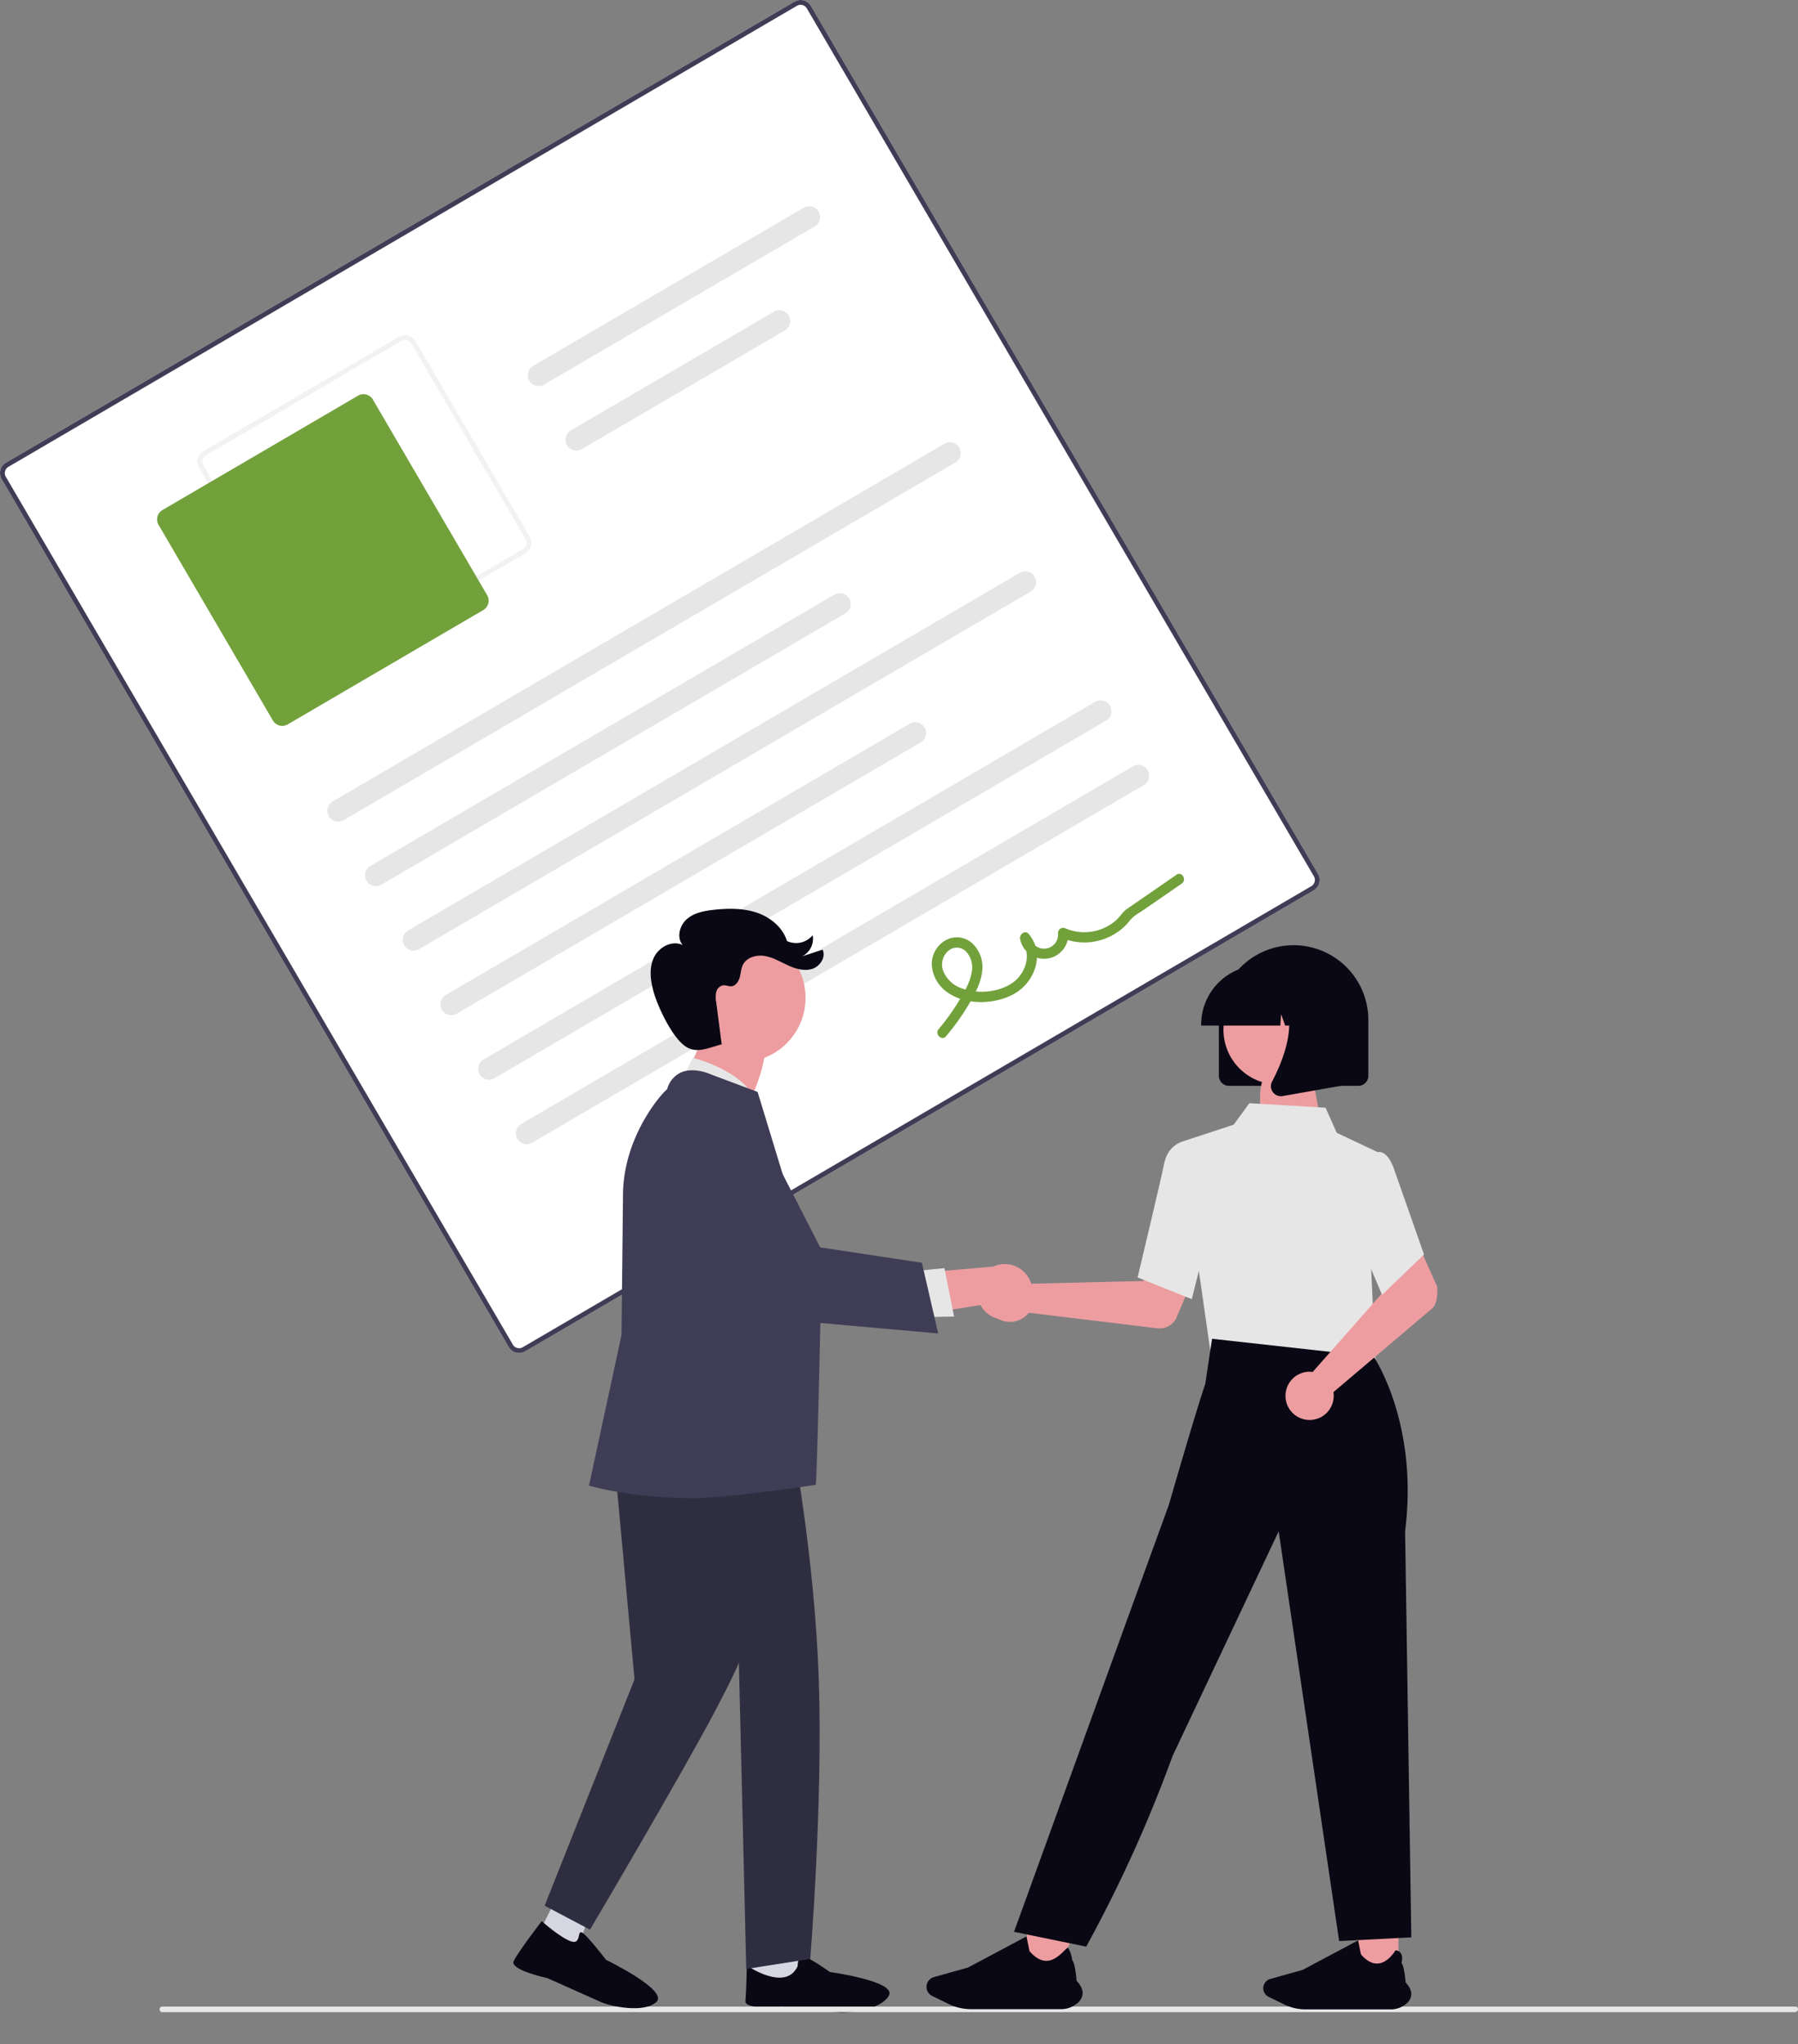 <svg xmlns="http://www.w3.org/2000/svg" width="703.863" height="800" viewBox="0 0 703.863 800" xmlns:xlink="http://www.w3.org/1999/xlink" role="img" artist="Katerina Limpitsouni" source="https://undraw.co/"><rect x="0" y="0" width="703.863" height="800" fill="#808080" stroke="none"/><g transform="translate(-584.533 -140)"><path d="M288.568,712.3l18.2,2.351,4.539-55.8-18.321,7.1Z" transform="translate(589.577 200.341)" fill="#d6d6e3"/><path d="M20.274,19.11s4.247-1.416,4.247,1.416-2.831,11.325-2.831,11.325,4.247,26.188-2.123,24.773S8.241,43.175,7.534,39.637,3.287,17.695,3.287,17.695-2.375,4.247,1.164,3.539,14.612,0,14.612,0,8.949,17.695,20.274,19.11Z" transform="translate(872.621 923.131) rotate(-73)" fill="#090814"/><path d="M687.367,479.274V457.439a29.259,29.259,0,1,1,58.518,0v21.835a3.935,3.935,0,0,1-3.93,3.93H691.3a3.935,3.935,0,0,1-3.93-3.93Z" transform="translate(374.314 81.706)" fill="#090814"/><path d="M764.537,437.751,455.853,618.166a4.722,4.722,0,0,1-6.453-1.692L250.9,276.84a4.722,4.722,0,0,1,1.692-6.453L561.273,89.972a4.722,4.722,0,0,1,6.453,1.692L766.229,431.3a4.722,4.722,0,0,1-1.692,6.452Z" transform="translate(334.28 50.671)" fill="#fff"/><path d="M2.2,4.149S17.172-2.639,22.629,6.093s-4.558,28.891-4.558,28.891L-8.71,29.575Z" transform="translate(859.922 536.037)" fill="#ed9da0"/><path d="M764.537,437.751,455.853,618.166a4.722,4.722,0,0,1-6.453-1.692L250.9,276.84a4.722,4.722,0,0,1,1.692-6.453L561.273,89.972a4.722,4.722,0,0,1,6.453,1.692L766.229,431.3a4.722,4.722,0,0,1-1.692,6.452Zm-511-165.735a2.833,2.833,0,0,0-1.015,3.872l198.5,339.635a2.833,2.833,0,0,0,3.872,1.015L763.585,436.122a2.833,2.833,0,0,0,1.015-3.872L566.1,92.616a2.833,2.833,0,0,0-3.872-1.015Z" transform="translate(334.28 50.671)" fill="#3f3d56"/><path d="M445.813,294.834l-76.56,44.747a4.722,4.722,0,0,1-6.453-1.692l-44.747-76.56a4.722,4.722,0,0,1,1.692-6.453l76.56-44.747a4.722,4.722,0,0,1,6.453,1.692l44.747,76.56A4.722,4.722,0,0,1,445.813,294.834ZM320.7,256.5a2.833,2.833,0,0,0-1.015,3.872l44.747,76.56a2.833,2.833,0,0,0,3.871,1.015l76.56-44.747a2.833,2.833,0,0,0,1.015-3.872l-44.747-76.56a2.833,2.833,0,0,0-3.871-1.015Z" transform="translate(344.428 61.676)" fill="#f2f2f2"/><path d="M430.623,315.115l-76.56,44.747a4.25,4.25,0,0,1-5.807-1.523l-44.747-76.56a4.25,4.25,0,0,1,1.523-5.807l76.56-44.747a4.25,4.25,0,0,1,5.807,1.523l44.747,76.56a4.25,4.25,0,0,1-1.523,5.807Z" transform="translate(343.102 63.614)" fill="#72A13C"/><path d="M609.823,255.8,370.368,395.749a4.245,4.245,0,0,1-4.284-7.33L605.539,248.466a4.245,4.245,0,0,1,4.284,7.33Z" transform="translate(348.693 65.193)" fill="#e6e6e6"/><path d="M565.514,309.889,383.887,416.043a4.245,4.245,0,1,1-4.284-7.33L561.23,302.558a4.245,4.245,0,1,1,4.284,7.33Z" transform="translate(349.932 70.147)" fill="#e6e6e6"/><path d="M548.156,171.173,442.274,233.057a4.245,4.245,0,1,1-4.284-7.33l105.881-61.884a4.245,4.245,0,0,1,4.284,7.33Z" transform="translate(355.279 57.443)" fill="#e6e6e6"/><path d="M535.25,208.451l-79.457,46.44a4.245,4.245,0,0,1-4.284-7.33l79.457-46.44a4.245,4.245,0,1,1,4.284,7.33Z" transform="translate(356.518 60.857)" fill="#e6e6e6"/><path d="M636.861,302.056,397.406,442.009a4.245,4.245,0,0,1-4.284-7.33L632.576,294.726a4.245,4.245,0,0,1,4.284,7.33Z" transform="translate(351.17 69.43)" fill="#e6e6e6"/><path d="M592.552,356.149,410.925,462.3a4.245,4.245,0,0,1-4.284-7.33L588.268,348.819a4.245,4.245,0,0,1,4.284,7.33Z" transform="translate(352.408 74.384)" fill="#e6e6e6"/><path d="M663.9,348.317,424.444,488.27a4.245,4.245,0,0,1-4.284-7.33L659.614,340.987a4.245,4.245,0,0,1,4.284,7.33Z" transform="translate(353.646 73.667)" fill="#e6e6e6"/><path d="M677.417,371.447,437.962,511.4a4.245,4.245,0,0,1-4.284-7.33L673.133,364.117a4.245,4.245,0,0,1,4.284,7.33Z" transform="translate(354.884 75.785)" fill="#e6e6e6"/><path d="M586.32,466.16a92.461,92.461,0,0,0,8.953-12.521c2.36-3.983,4.675-8.241,5.195-12.913a12.753,12.753,0,0,0-3.819-10.9,8.975,8.975,0,0,0-10.529-1.2,10.707,10.707,0,0,0-5.374,9.562,14.146,14.146,0,0,0,6.043,10.713c7.078,5.128,18.131,4.86,25.675.958,8.5-4.4,12.887-15.9,6.212-23.767-1.388-1.637-3.7.192-3.351,1.959a9.52,9.52,0,0,0,18.862-2.331l-3,1.754a22.913,22.913,0,0,0,22.792-2.445,21.255,21.255,0,0,0,4.265-4.122c1.469-1.916,3.936-3.154,5.934-4.535l14.4-9.949c2.118-1.463.1-4.951-2.031-3.475l-13.04,9.01c-2.173,1.5-4.36,2.985-6.52,4.505-1.544,1.087-2.494,2.842-3.9,4.133a18.872,18.872,0,0,1-19.924,3.37,2.037,2.037,0,0,0-3,1.754,5.51,5.51,0,1,1-10.944,1.3l-3.351,1.959c4.306,5.078,1.439,12.867-3.522,16.274-5.548,3.811-13.747,4.472-20,2.1a11.8,11.8,0,0,1-6.948-6.375,7.033,7.033,0,0,1,1.6-8.048,5.046,5.046,0,0,1,7.016-.075A9.026,9.026,0,0,1,596.4,441c-.645,4.033-2.875,7.752-4.949,11.2a86,86,0,0,1-8.009,11.153c-1.661,1.965,1.2,4.8,2.882,2.811Z" transform="translate(368.546 79.362)" fill="#72A13C"/><path d="M619.949,549.3a9.474,9.474,0,0,1,.952,1.147l44.59-1.091,5.2-9.505,15.372,5.976-7.574,17.723a7.2,7.2,0,0,1-7.479,4.316l-50.378-6.086a9.441,9.441,0,1,1-.684-12.479Z" transform="translate(366.658 91.933)" fill="#ed9da0"/><path d="M526.568,712H511.907l-6.975-56.552H526.57Z" transform="translate(605.396 200.03)" fill="#ed9da0"/><path d="M404.683,715.446l-14.242-6.085,16.691-57.832,21.02,8.981Z" transform="translate(593.358 197.338)" fill="#ed9da0"/><path d="M1.3,2.517C5.984-3.009,18.839.857,18.839.857l4.189,22.108H.1S-3.383,8.044,1.3,2.517Z" transform="translate(1078.932 557.677)" fill="#ed9da0"/><path d="M459.557,470.58,458.5,487.76l30.991,3.316,32.427,3.47-9.545-26.088Z" transform="translate(601.143 182.904)" fill="#ffb7b7"/><path d="M685.612,583.992l-12.039-83.929,20.867-6.839,6.129-8.405,29.825,1.765,4.379,9.808,15.9,7.515-2.444,45.39,1.783,37.97Z" transform="translate(373.051 86.893)" fill="#e6e6e6"/><path d="M679.441,560.207l-21.225-8.492.091-.378c.091-.381,9.125-38.132,10.324-44.2,1.25-6.32,5.815-8.068,6.009-8.139l.142-.052,8.4,2.557,3.689,28.987Z" transform="translate(371.644 88.187)" fill="#e6e6e6"/><path d="M642.166,807.139l-28.254-5.8,45.159-124.609,15.455-42.5s9.8-34.078,14.231-47.266l2.673-17.695,63.27,7s17.671,25.952,12.3,68.252l2.428,158.99-28.254,1.449L717.511,644.616l-41.536,87.9A535.491,535.491,0,0,1,642.166,807.139Z" transform="translate(367.586 94.628)" fill="#090814"/><path d="M720.412,585.359a9.476,9.476,0,0,1,1.489.082L751.418,552l-3.434-10.277,14.833-7.209,7.847,17.6s.52,6.351-1.921,8.419l-38.715,32.8a9.441,9.441,0,1,1-9.616-7.983Z" transform="translate(376.502 91.445)" fill="#ed9da0"/><path d="M746.923,558.207,734.61,529.244l4.8-20.174,5.174-6.537a2.98,2.98,0,0,1,2.395.022c1.908.768,3.533,3.122,4.83,7l11.539,32.869Z" transform="translate(378.641 88.493)" fill="#e6e6e6"/><circle cx="21.452" cy="21.452" r="21.452" transform="translate(1063.477 521.498)" fill="#ed9da0"/><path d="M681.026,458.526a23.171,23.171,0,0,1,23.145-23.145h4.367a23.171,23.171,0,0,1,23.145,23.145v.437h-9.229l-3.148-8.814-.63,8.814h-4.77l-1.588-4.447L712,458.963H681.026Z" transform="translate(373.733 82.365)" fill="#090814"/><path d="M706.793,484.187a3.872,3.872,0,0,1-.308-4.111c4.628-8.8,11.107-25.067,2.507-35.1l-.618-.721h24.969v37.487l-22.682,4a4.024,4.024,0,0,1-.7.061,3.914,3.914,0,0,1-3.172-1.621Z" transform="translate(376.023 83.178)" fill="#090814"/><path d="M211.662,698.921l14.789,7.679,17.239-47.946H231.414Z" transform="translate(582.533 200.324)" fill="#d6d6e3"/><path d="M489.459,480.643l6.119-12.092s22.8,5.712,24.869,18.924Z" transform="translate(360.186 85.403)" fill="#e6e6e6"/><path d="M241.564,517.153l6.188,67.341,2.345,25.524-35.187,88.588,17.761,9.371s36.664-62.066,49.289-86.169,8.955-19.725,8.955-19.725l2.921,121.269,25.054-3.93s4.986-60.807,3.338-109.4-10.655-95.161-10.655-95.161Z" transform="translate(582.831 187.154)" fill="#2f2e41"/><path d="M498.7,640.448c-24.448,0-39.97-4.676-40.318-4.75l-.563-.12,12.734-59.039.573-54.458c0-23.078,15.189-40.092,17.3-41.662a9.929,9.929,0,0,1,5.28-6.49c5.066-2.3,11.258.46,11.518.578l18.582,6.967.087.258c.224.66,24.7,81.011,24.7,81.011s-1.481,70.205-2,72.505C546.591,635.247,512.281,640.448,498.7,640.448Z" transform="translate(357.287 85.812)" fill="#3f3d56"/><circle cx="25.115" cy="25.115" r="25.115" transform="translate(849.655 505.374)" fill="#ed9da0"/><path d="M617.554,561.883a10.778,10.778,0,0,1-16.183-3.355l-37.82,6.054,8.193-18.139,34.658-2.968a10.836,10.836,0,0,1,11.151,18.408Z" transform="translate(366.972 92.176)" fill="#ed9da0"/><path d="M345.842,455.95l13.589-1.333,3.766,18.956-17.1.3Z" transform="translate(594.822 181.637)" fill="#e6e6e6"/><path d="M591.495,574.257l-66.554-5.926-33.605-53.445-.1-.472a18.4,18.4,0,0,1,34.348-12.32l19.727,38.48,39.813,6.018Z" transform="translate(360.309 87.559)" fill="#3f3d56"/><path d="M867.2,810.855H227.86a1.123,1.123,0,0,1,0-2.183H867.543a1,1,0,0,1,.86,1.092A1.291,1.291,0,0,1,867.2,810.855Z" transform="translate(419.993 116.554)" fill="#e6e6e6"/><path d="M425.109,625.307a5.214,5.214,0,0,0,2.155-3.655c.1-1.514-.649-3.139-2.224-4.829-.038-.486-.527-6.511-1.616-7.59.091-.322.646-2.461-.263-3.849a2.636,2.636,0,0,0-2.052-1.133l-.041,0-.02.036c-.026.047-2.676,4.708-6.663,5.117-2.285.235-4.574-.956-6.8-3.54-.08-.191-.709-3.338-1.116-5.421l-.016-.083-21.721,11.56-12.7,3.557a3.758,3.758,0,0,0-.616,6.979l6.154,3a19.057,19.057,0,0,0,8.292,1.913h33.383a9.25,9.25,0,0,0,5.86-2.054Z" transform="translate(709.744 298.955)" fill="#090814"/><path d="M495.277,626.673a5.5,5.5,0,0,0,2.273-3.855c.1-1.6-.685-3.311-2.346-5.093-.04-.513-.555-6.868-1.7-8.006a12.927,12.927,0,0,0-1.592-4.861c-.452-.69-3.738,4.605-7.942,5.037-2.411.247-4.824-1.008-7.173-3.733-.085-.2-.748-3.521-1.177-5.718l-.017-.088L452.69,612.549,439.3,616.3a3.964,3.964,0,0,0-.649,7.361l6.491,3.159a20.1,20.1,0,0,0,8.746,2.018H489.1a9.756,9.756,0,0,0,6.181-2.167Z" transform="translate(510.788 297.404)" fill="#090814"/><path d="M20.477,14.215c1.244,4.392,5.324-1.064,5.324,1.863s-3.379,13.517-3.379,13.517,4.39,27.072-2.2,25.609S8.52,41.3,7.788,37.643,3.4,14.961,3.4,14.961-2.456,1.059,1.2.327,20.373.32,20.373.32,19.233,9.823,20.477,14.215Z" transform="matrix(0.574, -0.819, 0.819, 0.574, 784.647, 908.304)" fill="#090814"/><path d="M350.716,335.246c-6.023,1.627-10.576,4.1-15.276,0s-9.728-14.554-11.422-20.558c-1.241-4.4-1.829-9.279.129-13.407s7.228-6.914,11.293-4.828c-2.508-2.922-1.255-7.755,1.674-10.255s6.951-3.216,10.782-3.608c5.56-.569,11.3-.632,16.592,1.169s10.1,5.739,11.753,11.076a8.43,8.43,0,0,0,10.055-2.27,7.638,7.638,0,0,1-4.208,8.281l8.106-2.628c1.394,2.951-1.049,6.6-4.172,7.548s-6.5-.088-9.46-1.453-5.837-3.091-9.056-3.623-7,.5-8.491,3.406c-.78,1.521-.821,3.3-1.274,4.95s-1.6,3.357-3.3,3.492c-1.077.085-2.131-.488-3.2-.371a3.453,3.453,0,0,0-2.7,2.642,10.137,10.137,0,0,0-.01,3.988l2.059,15.738" transform="translate(516.373 213.414)" fill="#090814"/></g></svg>